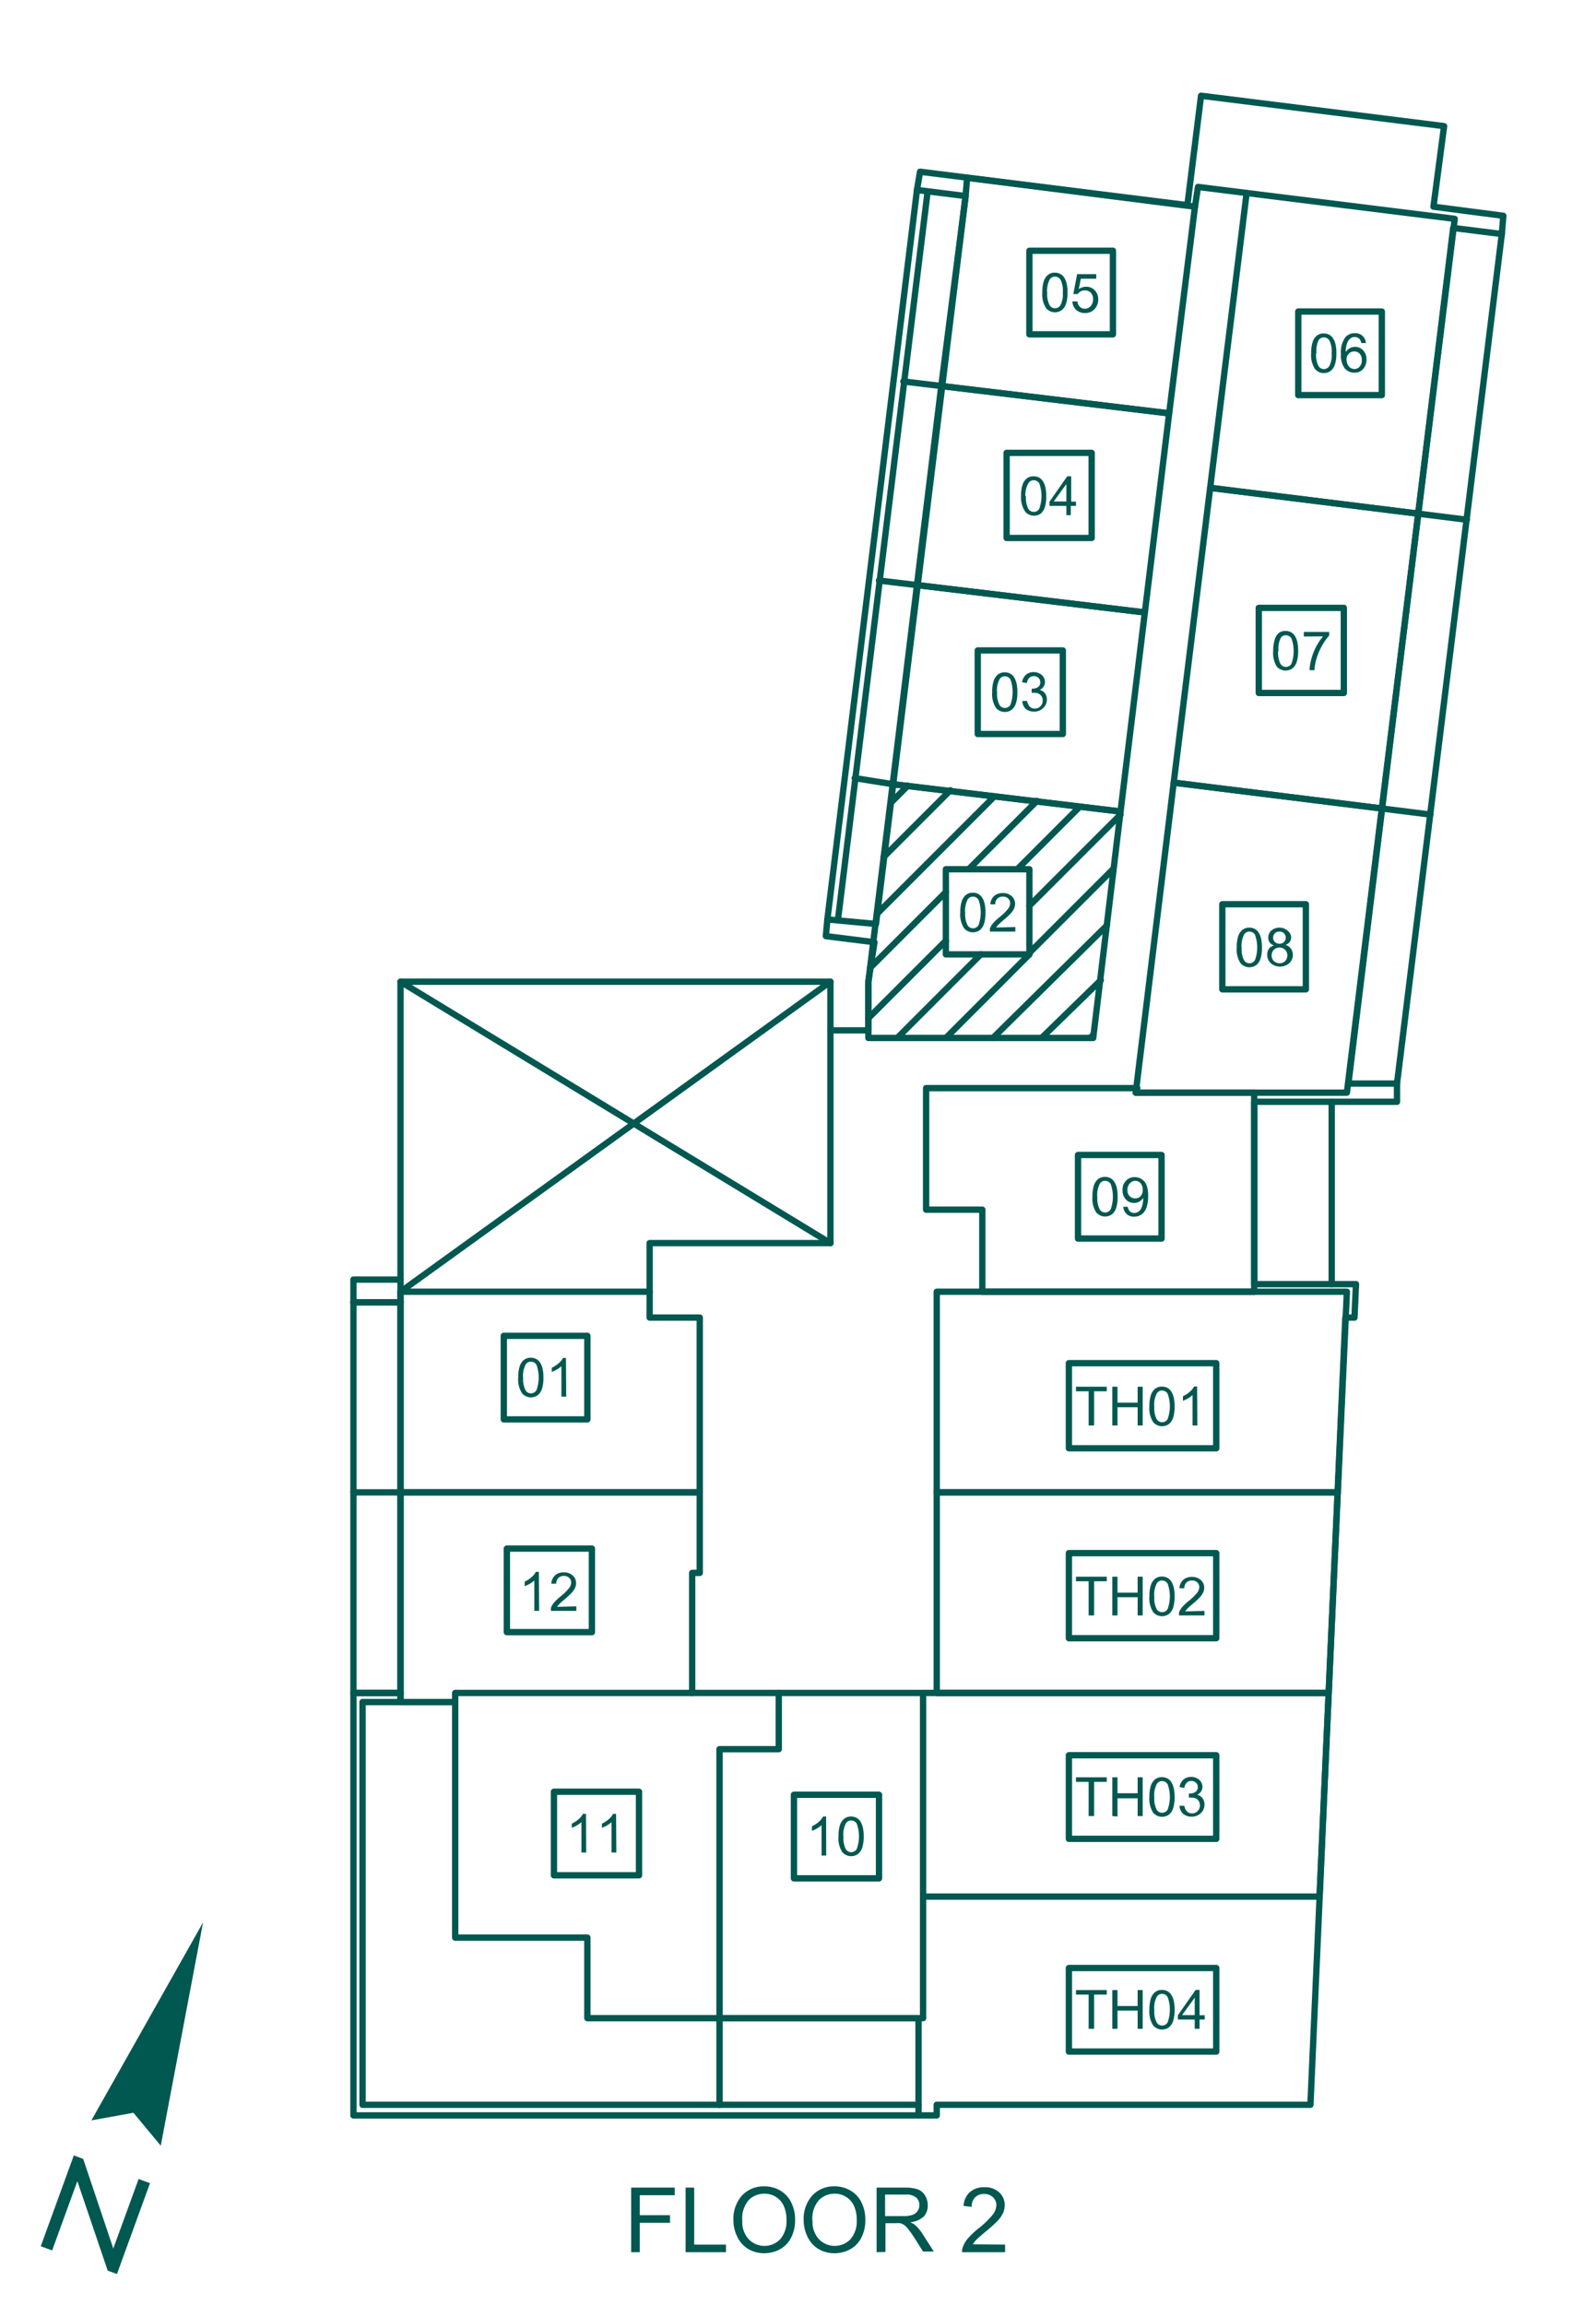 <svg id="Dimentions" xmlns="http://www.w3.org/2000/svg" viewBox="0 0 126.08 182"><defs><style>.cls-1{fill:none;stroke:#005850;stroke-linecap:round;stroke-linejoin:round;stroke-width:0.5px;}.cls-2{fill:#005850;}</style></defs><title>1B_Sangay-581sf_keyplates</title><line class="cls-1" x1="70.4" y1="63.36" x2="71.72" y2="62.04"/><line class="cls-1" x1="69.8" y1="67.68" x2="75.08" y2="62.4"/><line class="cls-1" x1="69.32" y1="72.12" x2="78.56" y2="62.88"/><line class="cls-1" x1="68.72" y1="76.44" x2="74.72" y2="70.44"/><line class="cls-1" x1="76.52" y1="68.64" x2="81.92" y2="63.24"/><line class="cls-1" x1="68.6" y1="80.4" x2="74.72" y2="74.28"/><line class="cls-1" x1="80.36" y1="68.64" x2="85.28" y2="63.72"/><line class="cls-1" x1="70.88" y1="81.96" x2="77.48" y2="75.36"/><line class="cls-1" x1="81.32" y1="71.52" x2="88.52" y2="64.32"/><line class="cls-1" x1="74.72" y1="81.96" x2="81.32" y2="75.36"/><line class="cls-1" x1="81.32" y1="75.24" x2="87.92" y2="68.64"/><line class="cls-1" x1="78.44" y1="81.96" x2="87.44" y2="73.08"/><line class="cls-1" x1="82.28" y1="81.96" x2="86.96" y2="77.4"/><line class="cls-1" x1="86.12" y1="81.96" x2="86.36" y2="81.72"/><polyline class="cls-1" points="104.96 133.68 105.68 117.84 104.84 117.84 74 117.84 74 133.68 104.96 133.68"/><polyline class="cls-1" points="72.92 149.76 104.24 149.76 104.96 133.68 74 133.68 72.92 133.68 72.92 149.76 72.92 133.68 61.52 133.68 61.52 138.12 56.84 138.12 56.84 159.36 72.92 159.36 72.92 149.76"/><polyline class="cls-1" points="76.64 102 97.76 102 106.4 102 105.68 117.84 104.84 117.84 74 117.84 74 102 76.64 102"/><polyline class="cls-1" points="72.56 167.04 27.92 167.04 27.92 133.68 31.64 133.68"/><polyline class="cls-1" points="72.56 166.2 28.64 166.2 28.64 134.4 31.64 134.4"/><polyline class="cls-1" points="27.92 102.84 27.92 133.68 31.64 133.68"/><polyline class="cls-1" points="65.6 77.52 31.64 77.52 31.64 134.4 35.96 134.4 35.96 153 46.4 153 46.4 159.36 64.52 159.36 72.56 159.36 72.56 167.04 74 167.04 74 166.2 103.52 166.2 104.6 141.84 106.28 104.04 107 104.04 107.12 101.4 99.08 101.4 99.08 87 110.36 87 110.36 85.56 106.52 85.56 114.8 18 118.64 18.48 118.76 17.04 113.24 16.32 114.08 9.96 94.88 7.56 93.8 16.2 72.68 13.56 72.44 15 76.28 15.48 69.2 72.96 65.36 72.6 65.24 73.92 69.08 74.4 68.6 77.52 68.6 81.36 65.6 81.36 65.6 77.52"/><line class="cls-1" x1="27.92" y1="102.84" x2="31.64" y2="102.84"/><polyline class="cls-1" points="55.28 104.04 51.32 104.04 51.32 102 31.64 102 31.64 117.84 55.28 117.84 55.28 104.04"/><polyline class="cls-1" points="54.68 124.2 54.68 133.68 35.96 133.68 35.96 134.4 31.64 134.4 31.64 117.84 55.28 117.84 55.28 124.2 54.68 124.2"/><polyline class="cls-1" points="74.72 68.64 81.32 68.64 81.32 75.36 74.72 75.36 74.72 68.64"/><polyline class="cls-1" points="85.16 91.2 91.76 91.2 91.76 97.8 85.16 97.8 85.16 91.2"/><polyline class="cls-1" points="39.8 105.48 46.4 105.48 46.4 112.08 39.8 112.08 39.8 105.48"/><polyline class="cls-1" points="43.76 141.48 50.48 141.48 50.48 148.08 43.76 148.08 43.76 141.48"/><polyline class="cls-1" points="40.04 122.28 46.76 122.28 46.76 128.88 40.04 128.88 40.04 122.28"/><polyline class="cls-1" points="109.16 63.84 92.72 61.8 89.72 86.28 98.48 86.28 106.4 86.28 109.16 63.84"/><polyline class="cls-1" points="70.52 61.92 88.52 64.08 90.44 48.36 72.44 46.2 70.52 61.92"/><polyline class="cls-1" points="88.52 64.08 70.52 61.92 68.6 77.52 68.6 81.96 86.36 81.96 88.52 64.08"/><polyline class="cls-1" points="98.48 15.24 114.92 17.28 112.04 40.56 95.6 38.52 98.48 15.24"/><polyline class="cls-1" points="95.6 38.52 92.72 61.8 109.16 63.84 112.04 40.56 95.6 38.52"/><line class="cls-1" x1="110.36" y1="85.56" x2="118.64" y2="18.48"/><line class="cls-1" x1="112.04" y1="40.56" x2="115.88" y2="41.04"/><line class="cls-1" x1="109.16" y1="63.84" x2="113" y2="64.32"/><line class="cls-1" x1="72.44" y1="15" x2="65.36" y2="72.6"/><polyline class="cls-1" points="90.44 48.36 72.44 46.2 74.36 30.48 92.36 32.64 90.44 48.36"/><polyline class="cls-1" points="94.4 16.32 76.4 14.04 76.28 15.48 74.36 30.48 92.36 32.64 94.4 16.32"/><line class="cls-1" x1="74.36" y1="30.48" x2="71.36" y2="30.12"/><line class="cls-1" x1="70.52" y1="61.92" x2="67.52" y2="61.44"/><line class="cls-1" x1="105.2" y1="101.4" x2="105.2" y2="87"/><polyline class="cls-1" points="99.08 102 77.6 102 77.6 95.52 73.16 95.52 73.16 85.92 89.84 85.92 89.72 86.28 99.08 86.28 99.08 102"/><polyline class="cls-1" points="77.24 51.36 83.96 51.36 83.96 57.96 77.24 57.96 77.24 51.36"/><polyline class="cls-1" points="79.52 35.76 86.24 35.76 86.24 42.48 79.52 42.48 79.52 35.76"/><polyline class="cls-1" points="81.32 19.8 87.92 19.8 87.92 26.4 81.32 26.4 81.32 19.8"/><polyline class="cls-1" points="102.56 24.6 109.16 24.6 109.16 31.2 102.56 31.2 102.56 24.6"/><polyline class="cls-1" points="99.44 48 106.16 48 106.16 54.72 99.44 54.72 99.44 48"/><polyline class="cls-1" points="96.56 71.4 103.16 71.4 103.16 78.12 96.56 78.12 96.56 71.4"/><polyline class="cls-1" points="65.6 81.36 65.6 98.16 51.32 98.16 51.32 102"/><line class="cls-1" x1="65.6" y1="77.52" x2="31.64" y2="102"/><line class="cls-1" x1="65.6" y1="98.16" x2="31.64" y2="77.52"/><line class="cls-1" x1="73.28" y1="15.12" x2="66.2" y2="72.6"/><line class="cls-1" x1="61.52" y1="133.68" x2="54.68" y2="133.68"/><polyline class="cls-1" points="84.44 107.64 96.08 107.64 96.08 114.36 84.44 114.36 84.44 107.64"/><polyline class="cls-1" points="84.44 122.64 96.08 122.64 96.08 129.36 84.44 129.36 84.44 122.64"/><polyline class="cls-1" points="84.44 138.6 96.08 138.6 96.08 145.2 84.44 145.2 84.44 138.6"/><polyline class="cls-1" points="84.44 155.4 96.08 155.4 96.08 162 84.44 162 84.44 155.4"/><polyline class="cls-1" points="62.72 141.72 69.44 141.72 69.44 148.32 62.72 148.32 62.72 141.72"/><line class="cls-1" x1="56.84" y1="159.36" x2="56.84" y2="166.2"/><line class="cls-1" x1="31.64" y1="117.84" x2="27.92" y2="117.84"/><polyline class="cls-1" points="31.64 102.84 27.92 102.84 27.92 101.04 31.64 101.04"/><polyline class="cls-1" points="98.48 15.24 94.64 14.76 94.4 16.32"/><line class="cls-1" x1="72.44" y1="46.2" x2="69.44" y2="45.84"/><path class="cls-2" d="M75.86,72.05a2.81,2.81,0,0,1,.11-.87,1.09,1.09,0,0,1,.33-.51.85.85,0,0,1,.55-.18.9.9,0,0,1,.43.1.83.83,0,0,1,.31.29,1.54,1.54,0,0,1,.19.46,3,3,0,0,1,.07.72,2.81,2.81,0,0,1-.11.87,1.08,1.08,0,0,1-.33.51.93.93,0,0,1-1.25-.14A2,2,0,0,1,75.86,72.05Zm.39,0a1.92,1.92,0,0,0,.18,1,.5.5,0,0,0,.87,0,2.93,2.93,0,0,0,0-2,.52.52,0,0,0-.44-.25.48.48,0,0,0-.41.22A1.94,1.94,0,0,0,76.24,72.05Z"/><path class="cls-2" d="M80.21,73.2v.36h-2a.65.65,0,0,1,0-.26,1.37,1.37,0,0,1,.25-.41,3.88,3.88,0,0,1,.49-.46,4.16,4.16,0,0,0,.67-.65.77.77,0,0,0,.18-.45.5.5,0,0,0-.16-.38.57.57,0,0,0-.42-.15.59.59,0,0,0-.43.16.61.61,0,0,0-.17.45l-.39,0a1,1,0,0,1,.3-.66,1,1,0,0,1,.7-.23,1,1,0,0,1,.7.25.8.8,0,0,1,.26.61.93.93,0,0,1-.08.36,1.41,1.41,0,0,1-.25.37,6.17,6.17,0,0,1-.58.54c-.23.19-.37.32-.43.39a1.24,1.24,0,0,0-.16.2Z"/><path class="cls-2" d="M86.3,94.49a2.81,2.81,0,0,1,.11-.87,1.09,1.09,0,0,1,.33-.51.85.85,0,0,1,.55-.18.9.9,0,0,1,.43.1.83.83,0,0,1,.31.29,1.54,1.54,0,0,1,.19.46,3,3,0,0,1,.07.72,2.81,2.81,0,0,1-.11.87,1.08,1.08,0,0,1-.33.51.93.93,0,0,1-1.25-.14A2,2,0,0,1,86.3,94.49Zm.39,0a1.92,1.92,0,0,0,.18,1,.5.5,0,0,0,.87,0,2.93,2.93,0,0,0,0-2,.52.52,0,0,0-.44-.25.48.48,0,0,0-.41.22A1.94,1.94,0,0,0,86.68,94.49Z"/><path class="cls-2" d="M88.73,95.29l.36,0a.62.62,0,0,0,.18.37.48.48,0,0,0,.33.12.57.57,0,0,0,.3-.08.65.65,0,0,0,.21-.21,1.25,1.25,0,0,0,.14-.36,1.89,1.89,0,0,0,.06-.46s0,0,0-.08a.86.86,0,0,1-.31.29.84.84,0,0,1-.42.11.86.86,0,0,1-.64-.28,1,1,0,0,1-.26-.73,1,1,0,0,1,.27-.75.92.92,0,0,1,.69-.28,1,1,0,0,1,.55.16,1,1,0,0,1,.38.46,2.27,2.27,0,0,1,.13.86,2.78,2.78,0,0,1-.13.93,1.09,1.09,0,0,1-.38.53,1,1,0,0,1-.59.18.81.81,0,0,1-.86-.76Zm1.54-1.35a.74.74,0,0,0-.17-.51.54.54,0,0,0-.41-.19.57.57,0,0,0-.44.21.76.76,0,0,0-.19.53.66.66,0,0,0,.18.47.58.58,0,0,0,.44.18.56.56,0,0,0,.43-.18A.72.72,0,0,0,90.27,93.94Z"/><path class="cls-2" d="M40.94,108.77a2.81,2.81,0,0,1,.11-.87,1.09,1.09,0,0,1,.33-.51.85.85,0,0,1,.55-.18.9.9,0,0,1,.43.1.83.83,0,0,1,.31.29,1.54,1.54,0,0,1,.19.46,3,3,0,0,1,.07.72,2.81,2.81,0,0,1-.11.87,1.08,1.08,0,0,1-.33.51.93.93,0,0,1-1.25-.14A2,2,0,0,1,40.94,108.77Zm.39,0a1.92,1.92,0,0,0,.18,1,.5.5,0,0,0,.87,0,2.93,2.93,0,0,0,0-2,.52.52,0,0,0-.44-.25.48.48,0,0,0-.41.22A1.94,1.94,0,0,0,41.32,108.77Z"/><path class="cls-2" d="M44.73,110.28h-.38v-2.4a1.93,1.93,0,0,1-.36.26,2.54,2.54,0,0,1-.4.19V108a2.27,2.27,0,0,0,.55-.36,1.41,1.41,0,0,0,.33-.41h.24Z"/><path class="cls-2" d="M46.31,146.28h-.38v-2.4a1.93,1.93,0,0,1-.36.26,2.54,2.54,0,0,1-.4.19V144a2.27,2.27,0,0,0,.55-.36,1.41,1.41,0,0,0,.33-.41h.24Z"/><path class="cls-2" d="M48.69,146.28h-.38v-2.4a1.93,1.93,0,0,1-.36.26,2.54,2.54,0,0,1-.4.19V144a2.27,2.27,0,0,0,.55-.36,1.41,1.41,0,0,0,.33-.41h.24Z"/><path class="cls-2" d="M42.59,127.2h-.38v-2.4a1.93,1.93,0,0,1-.36.26,2.54,2.54,0,0,1-.4.19v-.36a2.27,2.27,0,0,0,.55-.36,1.41,1.41,0,0,0,.33-.41h.24Z"/><path class="cls-2" d="M45.53,126.84v.36h-2a.65.65,0,0,1,0-.26,1.37,1.37,0,0,1,.25-.41,3.88,3.88,0,0,1,.49-.46,4.16,4.16,0,0,0,.67-.65.77.77,0,0,0,.18-.45.5.5,0,0,0-.16-.38.57.57,0,0,0-.42-.15.59.59,0,0,0-.43.16.61.61,0,0,0-.17.45l-.39,0a1,1,0,0,1,.3-.66,1,1,0,0,1,.7-.23,1,1,0,0,1,.7.25.8.8,0,0,1,.26.61.93.93,0,0,1-.08.36,1.41,1.41,0,0,1-.25.37,6.17,6.17,0,0,1-.58.54c-.23.19-.37.32-.43.39a1.24,1.24,0,0,0-.16.2Z"/><path class="cls-2" d="M78.38,54.65a2.81,2.81,0,0,1,.11-.87,1.09,1.09,0,0,1,.33-.51.85.85,0,0,1,.55-.18.9.9,0,0,1,.43.1.83.83,0,0,1,.31.29,1.54,1.54,0,0,1,.19.46,3,3,0,0,1,.07.72,2.81,2.81,0,0,1-.11.87,1.08,1.08,0,0,1-.33.51.93.93,0,0,1-1.25-.14A2,2,0,0,1,78.38,54.65Zm.39,0a1.92,1.92,0,0,0,.18,1,.5.5,0,0,0,.87,0,2.93,2.93,0,0,0,0-2,.52.52,0,0,0-.44-.25.48.48,0,0,0-.41.22A1.94,1.94,0,0,0,78.76,54.65Z"/><path class="cls-2" d="M80.76,55.35l.38,0a.83.83,0,0,0,.22.46.54.54,0,0,0,.38.14.61.61,0,0,0,.45-.18.62.62,0,0,0,.18-.46.58.58,0,0,0-.17-.43.59.59,0,0,0-.43-.17,1.11,1.11,0,0,0-.27,0l0-.33h.06a.77.77,0,0,0,.43-.12.43.43,0,0,0,.19-.39.46.46,0,0,0-.14-.34.5.5,0,0,0-.36-.14.51.51,0,0,0-.37.14.69.69,0,0,0-.19.41l-.38-.07a1,1,0,0,1,.31-.59.91.91,0,0,1,.61-.21,1,1,0,0,1,.46.11.78.78,0,0,1,.32.29.76.76,0,0,1,.11.39.64.64,0,0,1-.11.36.72.72,0,0,1-.31.26.71.71,0,0,1,.42.26.79.79,0,0,1,.15.49.9.9,0,0,1-.29.68,1,1,0,0,1-.74.28,1,1,0,0,1-.67-.24A.93.93,0,0,1,80.76,55.35Z"/><path class="cls-2" d="M80.66,39.17a2.81,2.81,0,0,1,.11-.87,1.09,1.09,0,0,1,.33-.51.85.85,0,0,1,.55-.18.9.9,0,0,1,.43.1.83.83,0,0,1,.31.29,1.54,1.54,0,0,1,.19.46,3,3,0,0,1,.07.72,2.81,2.81,0,0,1-.11.87,1.08,1.08,0,0,1-.33.51A.93.93,0,0,1,81,40.42,2,2,0,0,1,80.66,39.17Zm.39,0a1.92,1.92,0,0,0,.18,1,.5.5,0,0,0,.87,0,2.93,2.93,0,0,0,0-2,.52.52,0,0,0-.44-.25.48.48,0,0,0-.41.22A1.94,1.94,0,0,0,81,39.17Z"/><path class="cls-2" d="M84.24,40.68v-.73H82.91v-.34l1.4-2h.31v2H85v.34h-.41v.73Zm0-1.08V38.22l-1,1.38Z"/><path class="cls-2" d="M82.34,23.09a2.81,2.81,0,0,1,.11-.87,1.09,1.09,0,0,1,.33-.51.85.85,0,0,1,.55-.18.9.9,0,0,1,.43.1.83.83,0,0,1,.31.29,1.54,1.54,0,0,1,.19.46,3,3,0,0,1,.07.72,2.81,2.81,0,0,1-.11.87,1.08,1.08,0,0,1-.33.51.93.93,0,0,1-1.25-.14A2,2,0,0,1,82.34,23.09Zm.39,0a1.92,1.92,0,0,0,.18,1,.5.5,0,0,0,.87,0,1.92,1.92,0,0,0,.18-1,1.91,1.91,0,0,0-.18-1,.52.52,0,0,0-.44-.25.48.48,0,0,0-.41.22A1.94,1.94,0,0,0,82.72,23.09Z"/><path class="cls-2" d="M84.72,23.8l.39,0a.71.71,0,0,0,.2.43.55.55,0,0,0,.39.15.6.6,0,0,0,.46-.21.77.77,0,0,0,.19-.54.7.7,0,0,0-.18-.51.63.63,0,0,0-.47-.19.66.66,0,0,0-.33.08.63.63,0,0,0-.23.21l-.35,0,.3-1.57H86.6v.36H85.38l-.16.82a1,1,0,0,1,.58-.19.91.91,0,0,1,.68.28,1,1,0,0,1,.28.71,1.12,1.12,0,0,1-.24.72,1,1,0,0,1-.8.37,1,1,0,0,1-.68-.23A.91.91,0,0,1,84.72,23.8Z"/><path class="cls-2" d="M103.58,27.89a2.81,2.81,0,0,1,.11-.87,1.09,1.09,0,0,1,.33-.51.85.85,0,0,1,.55-.18.9.9,0,0,1,.43.1.83.83,0,0,1,.31.29,1.54,1.54,0,0,1,.19.46,3,3,0,0,1,.07.72,2.81,2.81,0,0,1-.11.87,1.08,1.08,0,0,1-.33.51.93.93,0,0,1-1.25-.14A2,2,0,0,1,103.58,27.89Zm.39,0a1.92,1.92,0,0,0,.18,1,.5.5,0,0,0,.87,0,1.92,1.92,0,0,0,.18-1,1.91,1.91,0,0,0-.18-1,.52.52,0,0,0-.44-.25.48.48,0,0,0-.41.22A1.94,1.94,0,0,0,104,27.89Z"/><path class="cls-2" d="M107.91,27.09l-.37,0a.71.71,0,0,0-.14-.32.5.5,0,0,0-.38-.16.51.51,0,0,0-.32.1.85.85,0,0,0-.28.38,2,2,0,0,0-.11.71.87.87,0,0,1,.33-.31.9.9,0,0,1,.41-.1.85.85,0,0,1,.64.28,1,1,0,0,1,.26.71,1.18,1.18,0,0,1-.12.54.91.91,0,0,1-.34.38.93.93,0,0,1-.49.13,1,1,0,0,1-.77-.34,1.75,1.75,0,0,1-.3-1.14,2,2,0,0,1,.33-1.29.94.94,0,0,1,.77-.35.82.82,0,0,1,.87.76Zm-1.53,1.32a.88.88,0,0,0,.08.37.62.62,0,0,0,.23.27.58.58,0,0,0,.31.09.53.53,0,0,0,.41-.19.75.75,0,0,0,.17-.52.71.71,0,0,0-.17-.5.56.56,0,0,0-.43-.18.58.58,0,0,0-.43.18A.66.66,0,0,0,106.37,28.41Z"/><path class="cls-2" d="M100.58,51.41a2.81,2.81,0,0,1,.11-.87A1.09,1.09,0,0,1,101,50a.85.85,0,0,1,.55-.18.9.9,0,0,1,.43.1.83.83,0,0,1,.31.29,1.54,1.54,0,0,1,.19.46,3,3,0,0,1,.07.72,2.81,2.81,0,0,1-.11.87,1.08,1.08,0,0,1-.33.51.93.93,0,0,1-1.25-.14A2,2,0,0,1,100.58,51.41Zm.39,0a1.92,1.92,0,0,0,.18,1,.5.5,0,0,0,.87,0,2.93,2.93,0,0,0,0-2,.52.52,0,0,0-.44-.25.48.48,0,0,0-.41.22A1.94,1.94,0,0,0,101,51.41Z"/><path class="cls-2" d="M103,50.26V49.9h2v.29a4.2,4.2,0,0,0-.58.83,5,5,0,0,0-.44,1.06,3.93,3.93,0,0,0-.14.84h-.39a3.74,3.74,0,0,1,.14-.87,4.61,4.61,0,0,1,.39-1,4.23,4.23,0,0,1,.54-.8Z"/><path class="cls-2" d="M97.7,74.81a2.81,2.81,0,0,1,.11-.87,1.09,1.09,0,0,1,.33-.51.85.85,0,0,1,.55-.18.9.9,0,0,1,.43.1.83.83,0,0,1,.31.29,1.54,1.54,0,0,1,.19.46,3,3,0,0,1,.07.72,2.81,2.81,0,0,1-.11.87,1.08,1.08,0,0,1-.33.51A.93.93,0,0,1,98,76.06,2,2,0,0,1,97.7,74.81Zm.39,0a1.92,1.92,0,0,0,.18,1,.5.5,0,0,0,.87,0,2.93,2.93,0,0,0,0-2,.52.52,0,0,0-.44-.25.48.48,0,0,0-.41.22A1.94,1.94,0,0,0,98.08,74.81Z"/><path class="cls-2" d="M100.65,74.66a.71.71,0,0,1-.35-.24.64.64,0,0,1-.11-.38.74.74,0,0,1,.24-.56,1,1,0,0,1,1.28,0A.75.75,0,0,1,102,74a.63.63,0,0,1-.11.37.7.7,0,0,1-.34.24.82.82,0,0,1,.43.3.81.81,0,0,1,.15.49.88.88,0,0,1-.28.66,1.13,1.13,0,0,1-1.46,0,.89.89,0,0,1-.28-.67.81.81,0,0,1,.15-.5A.76.76,0,0,1,100.65,74.66Zm-.2.78a.68.68,0,0,0,.08.31.54.54,0,0,0,.23.23.66.66,0,0,0,.32.08.61.61,0,0,0,.44-.17.64.64,0,0,0,0-.89.62.62,0,0,0-.45-.18.6.6,0,0,0-.61.61Zm.12-1.41a.48.48,0,0,0,.14.35.5.5,0,0,0,.36.14.48.48,0,0,0,.36-.14.45.45,0,0,0,.14-.33.47.47,0,0,0-.14-.35.49.49,0,0,0-.36-.14.49.49,0,0,0-.36.14A.44.44,0,0,0,100.58,74Z"/><path class="cls-2" d="M86,112.56v-2.7H85v-.36h2.43v.36h-1v2.7Z"/><path class="cls-2" d="M87.87,112.56V109.5h.41v1.26h1.59V109.5h.4v3.06h-.4v-1.44H88.28v1.44Z"/><path class="cls-2" d="M90.8,111.05a2.81,2.81,0,0,1,.11-.87,1.09,1.09,0,0,1,.33-.51.85.85,0,0,1,.55-.18.9.9,0,0,1,.43.1.83.83,0,0,1,.31.29,1.54,1.54,0,0,1,.19.46,3,3,0,0,1,.07.72,2.81,2.81,0,0,1-.11.87,1.08,1.08,0,0,1-.33.51.93.93,0,0,1-1.25-.14A2,2,0,0,1,90.8,111.05Zm.39,0a1.92,1.92,0,0,0,.18,1,.5.5,0,0,0,.87,0,2.93,2.93,0,0,0,0-2,.52.52,0,0,0-.44-.25.48.48,0,0,0-.41.22A1.94,1.94,0,0,0,91.18,111.05Z"/><path class="cls-2" d="M94.59,112.56h-.38v-2.4a1.93,1.93,0,0,1-.36.26,2.54,2.54,0,0,1-.4.19v-.36a2.27,2.27,0,0,0,.55-.36,1.41,1.41,0,0,0,.33-.41h.24Z"/><path class="cls-2" d="M86,127.56v-2.7H85v-.36h2.43v.36h-1v2.7Z"/><path class="cls-2" d="M87.87,127.56V124.5h.41v1.26h1.59V124.5h.4v3.06h-.4v-1.44H88.28v1.44Z"/><path class="cls-2" d="M90.8,126.05a2.81,2.81,0,0,1,.11-.87,1.09,1.09,0,0,1,.33-.51.85.85,0,0,1,.55-.18.9.9,0,0,1,.43.1.83.83,0,0,1,.31.29,1.54,1.54,0,0,1,.19.46,3,3,0,0,1,.07.72,2.81,2.81,0,0,1-.11.87,1.08,1.08,0,0,1-.33.51.93.93,0,0,1-1.25-.14A2,2,0,0,1,90.8,126.05Zm.39,0a1.92,1.92,0,0,0,.18,1,.5.5,0,0,0,.87,0,2.93,2.93,0,0,0,0-2,.52.52,0,0,0-.44-.25.48.48,0,0,0-.41.22A1.94,1.94,0,0,0,91.18,126.05Z"/><path class="cls-2" d="M95.15,127.2v.36h-2a.65.65,0,0,1,0-.26,1.37,1.37,0,0,1,.25-.41,3.88,3.88,0,0,1,.49-.46,4.16,4.16,0,0,0,.67-.65.77.77,0,0,0,.18-.45.5.5,0,0,0-.16-.38.57.57,0,0,0-.42-.15.59.59,0,0,0-.43.16.61.61,0,0,0-.17.45l-.39,0a1,1,0,0,1,.3-.66,1,1,0,0,1,.7-.23,1,1,0,0,1,.7.25.8.8,0,0,1,.26.61.93.93,0,0,1-.08.36,1.41,1.41,0,0,1-.25.37,6.17,6.17,0,0,1-.58.54c-.23.19-.37.32-.43.39a1.24,1.24,0,0,0-.16.2Z"/><path class="cls-2" d="M86,143.4v-2.7H85v-.36h2.43v.36h-1v2.7Z"/><path class="cls-2" d="M87.87,143.4v-3.06h.41v1.26h1.59v-1.26h.4v3.06h-.4V142H88.28v1.44Z"/><path class="cls-2" d="M90.8,141.89a2.81,2.81,0,0,1,.11-.87,1.09,1.09,0,0,1,.33-.51.85.85,0,0,1,.55-.18.9.9,0,0,1,.43.1.83.83,0,0,1,.31.29,1.54,1.54,0,0,1,.19.46,3,3,0,0,1,.07.72,2.81,2.81,0,0,1-.11.87,1.08,1.08,0,0,1-.33.51.93.93,0,0,1-1.25-.14A2,2,0,0,1,90.8,141.89Zm.39,0a1.92,1.92,0,0,0,.18,1,.5.5,0,0,0,.87,0,2.93,2.93,0,0,0,0-2,.52.52,0,0,0-.44-.25.48.48,0,0,0-.41.22A1.94,1.94,0,0,0,91.18,141.89Z"/><path class="cls-2" d="M93.18,142.59l.38,0a.83.83,0,0,0,.22.46.54.54,0,0,0,.38.14.61.61,0,0,0,.45-.18.62.62,0,0,0,.18-.46.58.58,0,0,0-.17-.43.59.59,0,0,0-.43-.17,1.11,1.11,0,0,0-.27,0l0-.33H94a.77.77,0,0,0,.43-.12.43.43,0,0,0,.19-.39.46.46,0,0,0-.14-.34.5.5,0,0,0-.36-.14.51.51,0,0,0-.37.14.69.69,0,0,0-.19.41l-.38-.07a1,1,0,0,1,.31-.59.91.91,0,0,1,.61-.21,1,1,0,0,1,.46.11.78.78,0,0,1,.32.29.76.76,0,0,1,.11.39.64.64,0,0,1-.11.36.72.72,0,0,1-.31.26A.71.71,0,0,1,95,142a.79.79,0,0,1,.15.49.9.9,0,0,1-.29.68,1,1,0,0,1-.74.28,1,1,0,0,1-.67-.24A.93.93,0,0,1,93.18,142.59Z"/><path class="cls-2" d="M86,160.2v-2.7H85v-.36h2.43v.36h-1v2.7Z"/><path class="cls-2" d="M87.87,160.2v-3.06h.41v1.26h1.59v-1.26h.4v3.06h-.4v-1.44H88.28v1.44Z"/><path class="cls-2" d="M90.8,158.69a2.81,2.81,0,0,1,.11-.87,1.09,1.09,0,0,1,.33-.51.85.85,0,0,1,.55-.18.9.9,0,0,1,.43.1.83.83,0,0,1,.31.29,1.54,1.54,0,0,1,.19.46,3,3,0,0,1,.07.72,2.81,2.81,0,0,1-.11.87,1.08,1.08,0,0,1-.33.51.93.93,0,0,1-1.25-.14A2,2,0,0,1,90.8,158.69Zm.39,0a1.92,1.92,0,0,0,.18,1,.5.5,0,0,0,.87,0,2.93,2.93,0,0,0,0-2,.52.52,0,0,0-.44-.25.48.48,0,0,0-.41.22A1.94,1.94,0,0,0,91.18,158.69Z"/><path class="cls-2" d="M94.38,160.2v-.73H93.05v-.34l1.4-2h.31v2h.41v.34h-.41v.73Zm0-1.08v-1.38l-1,1.38Z"/><path class="cls-2" d="M65.27,146.52H64.9v-2.4a1.93,1.93,0,0,1-.36.26,2.54,2.54,0,0,1-.4.19v-.36a2.27,2.27,0,0,0,.55-.36,1.41,1.41,0,0,0,.33-.41h.24Z"/><path class="cls-2" d="M66.24,145a2.81,2.81,0,0,1,.11-.87,1.09,1.09,0,0,1,.33-.51.85.85,0,0,1,.55-.18.9.9,0,0,1,.43.1.83.83,0,0,1,.31.29,1.54,1.54,0,0,1,.19.46,3,3,0,0,1,.07.72,2.81,2.81,0,0,1-.11.87,1.08,1.08,0,0,1-.33.51.93.93,0,0,1-1.25-.14A2,2,0,0,1,66.24,145Zm.39,0a1.92,1.92,0,0,0,.18,1,.5.5,0,0,0,.87,0,2.93,2.93,0,0,0,0-2,.52.52,0,0,0-.44-.25.48.48,0,0,0-.41.22A1.94,1.94,0,0,0,66.62,145Z"/><path class="cls-2" d="M49.86,177.84v-5.1h3.44v.6H50.54v1.58h2.39v.6H50.54v2.32Z"/><path class="cls-2" d="M54.16,177.84v-5.1h.68v4.5h2.51v.6Z"/><path class="cls-2" d="M57.94,175.36a2.77,2.77,0,0,1,.68-2,2.32,2.32,0,0,1,1.76-.72,2.45,2.45,0,0,1,1.27.34,2.21,2.21,0,0,1,.86.94,3.06,3.06,0,0,1,.3,1.37,3,3,0,0,1-.31,1.39,2.14,2.14,0,0,1-.89.93,2.54,2.54,0,0,1-1.24.31,2.42,2.42,0,0,1-1.29-.35,2.24,2.24,0,0,1-.86-1A2.88,2.88,0,0,1,57.94,175.36Zm.7,0a2,2,0,0,0,.5,1.45,1.73,1.73,0,0,0,2.5,0,2.17,2.17,0,0,0,.49-1.52,2.61,2.61,0,0,0-.21-1.09,1.61,1.61,0,0,0-.62-.72,1.67,1.67,0,0,0-.91-.26,1.73,1.73,0,0,0-1.23.49A2.2,2.2,0,0,0,58.64,175.37Z"/><path class="cls-2" d="M63.49,175.36a2.77,2.77,0,0,1,.68-2,2.32,2.32,0,0,1,1.76-.72,2.45,2.45,0,0,1,1.27.34,2.21,2.21,0,0,1,.86.94,3.06,3.06,0,0,1,.3,1.37,3,3,0,0,1-.31,1.39,2.14,2.14,0,0,1-.89.93,2.54,2.54,0,0,1-1.24.31,2.42,2.42,0,0,1-1.29-.35,2.24,2.24,0,0,1-.86-1A2.88,2.88,0,0,1,63.49,175.36Zm.7,0a2,2,0,0,0,.5,1.45,1.73,1.73,0,0,0,2.5,0,2.17,2.17,0,0,0,.49-1.52,2.61,2.61,0,0,0-.21-1.09,1.61,1.61,0,0,0-.62-.72,1.67,1.67,0,0,0-.91-.26,1.73,1.73,0,0,0-1.23.49A2.2,2.2,0,0,0,64.18,175.37Z"/><path class="cls-2" d="M69.25,177.84v-5.1h2.26a3,3,0,0,1,1,.14,1.14,1.14,0,0,1,.57.49,1.45,1.45,0,0,1,.21.77A1.28,1.28,0,0,1,73,175a1.78,1.78,0,0,1-1.09.47,1.78,1.78,0,0,1,.41.25,3.5,3.5,0,0,1,.56.68l.89,1.39h-.85l-.67-1.06q-.3-.46-.49-.7a1.54,1.54,0,0,0-.34-.34,1,1,0,0,0-.31-.14,2,2,0,0,0-.38,0h-.78v2.27Zm.67-2.85h1.45a2.16,2.16,0,0,0,.72-.1.77.77,0,0,0,.4-.31.83.83,0,0,0,.14-.46.76.76,0,0,0-.26-.6,1.23,1.23,0,0,0-.83-.23H69.92Z"/><path class="cls-2" d="M79.4,177.24v.6H76a1.1,1.1,0,0,1,.07-.43,2.28,2.28,0,0,1,.41-.68,6.43,6.43,0,0,1,.82-.77,6.93,6.93,0,0,0,1.12-1.08,1.29,1.29,0,0,0,.29-.75.84.84,0,0,0-.27-.63,1,1,0,0,0-.69-.26,1,1,0,0,0-.72.27,1,1,0,0,0-.27.75l-.64-.07a1.58,1.58,0,0,1,.5-1.1,1.7,1.7,0,0,1,1.16-.38,1.62,1.62,0,0,1,1.16.41,1.34,1.34,0,0,1,.43,1,1.53,1.53,0,0,1-.12.6,2.33,2.33,0,0,1-.42.62,10.11,10.11,0,0,1-1,.9q-.56.47-.72.64a2,2,0,0,0-.26.34Z"/><g id="Dimentions-2" data-name="Dimentions"><polygon class="cls-2" points="16.04 151.8 7.22 167.43 10.54 166.83 12.7 169.43 16.04 151.8"/><polygon class="cls-2" points="3.22 177.37 4.12 177.7 6.11 172.23 8.51 179.3 9.24 179.56 11.85 172.39 10.95 172.06 8.95 177.55 6.57 170.47 5.83 170.2 3.22 177.37"/></g></svg>